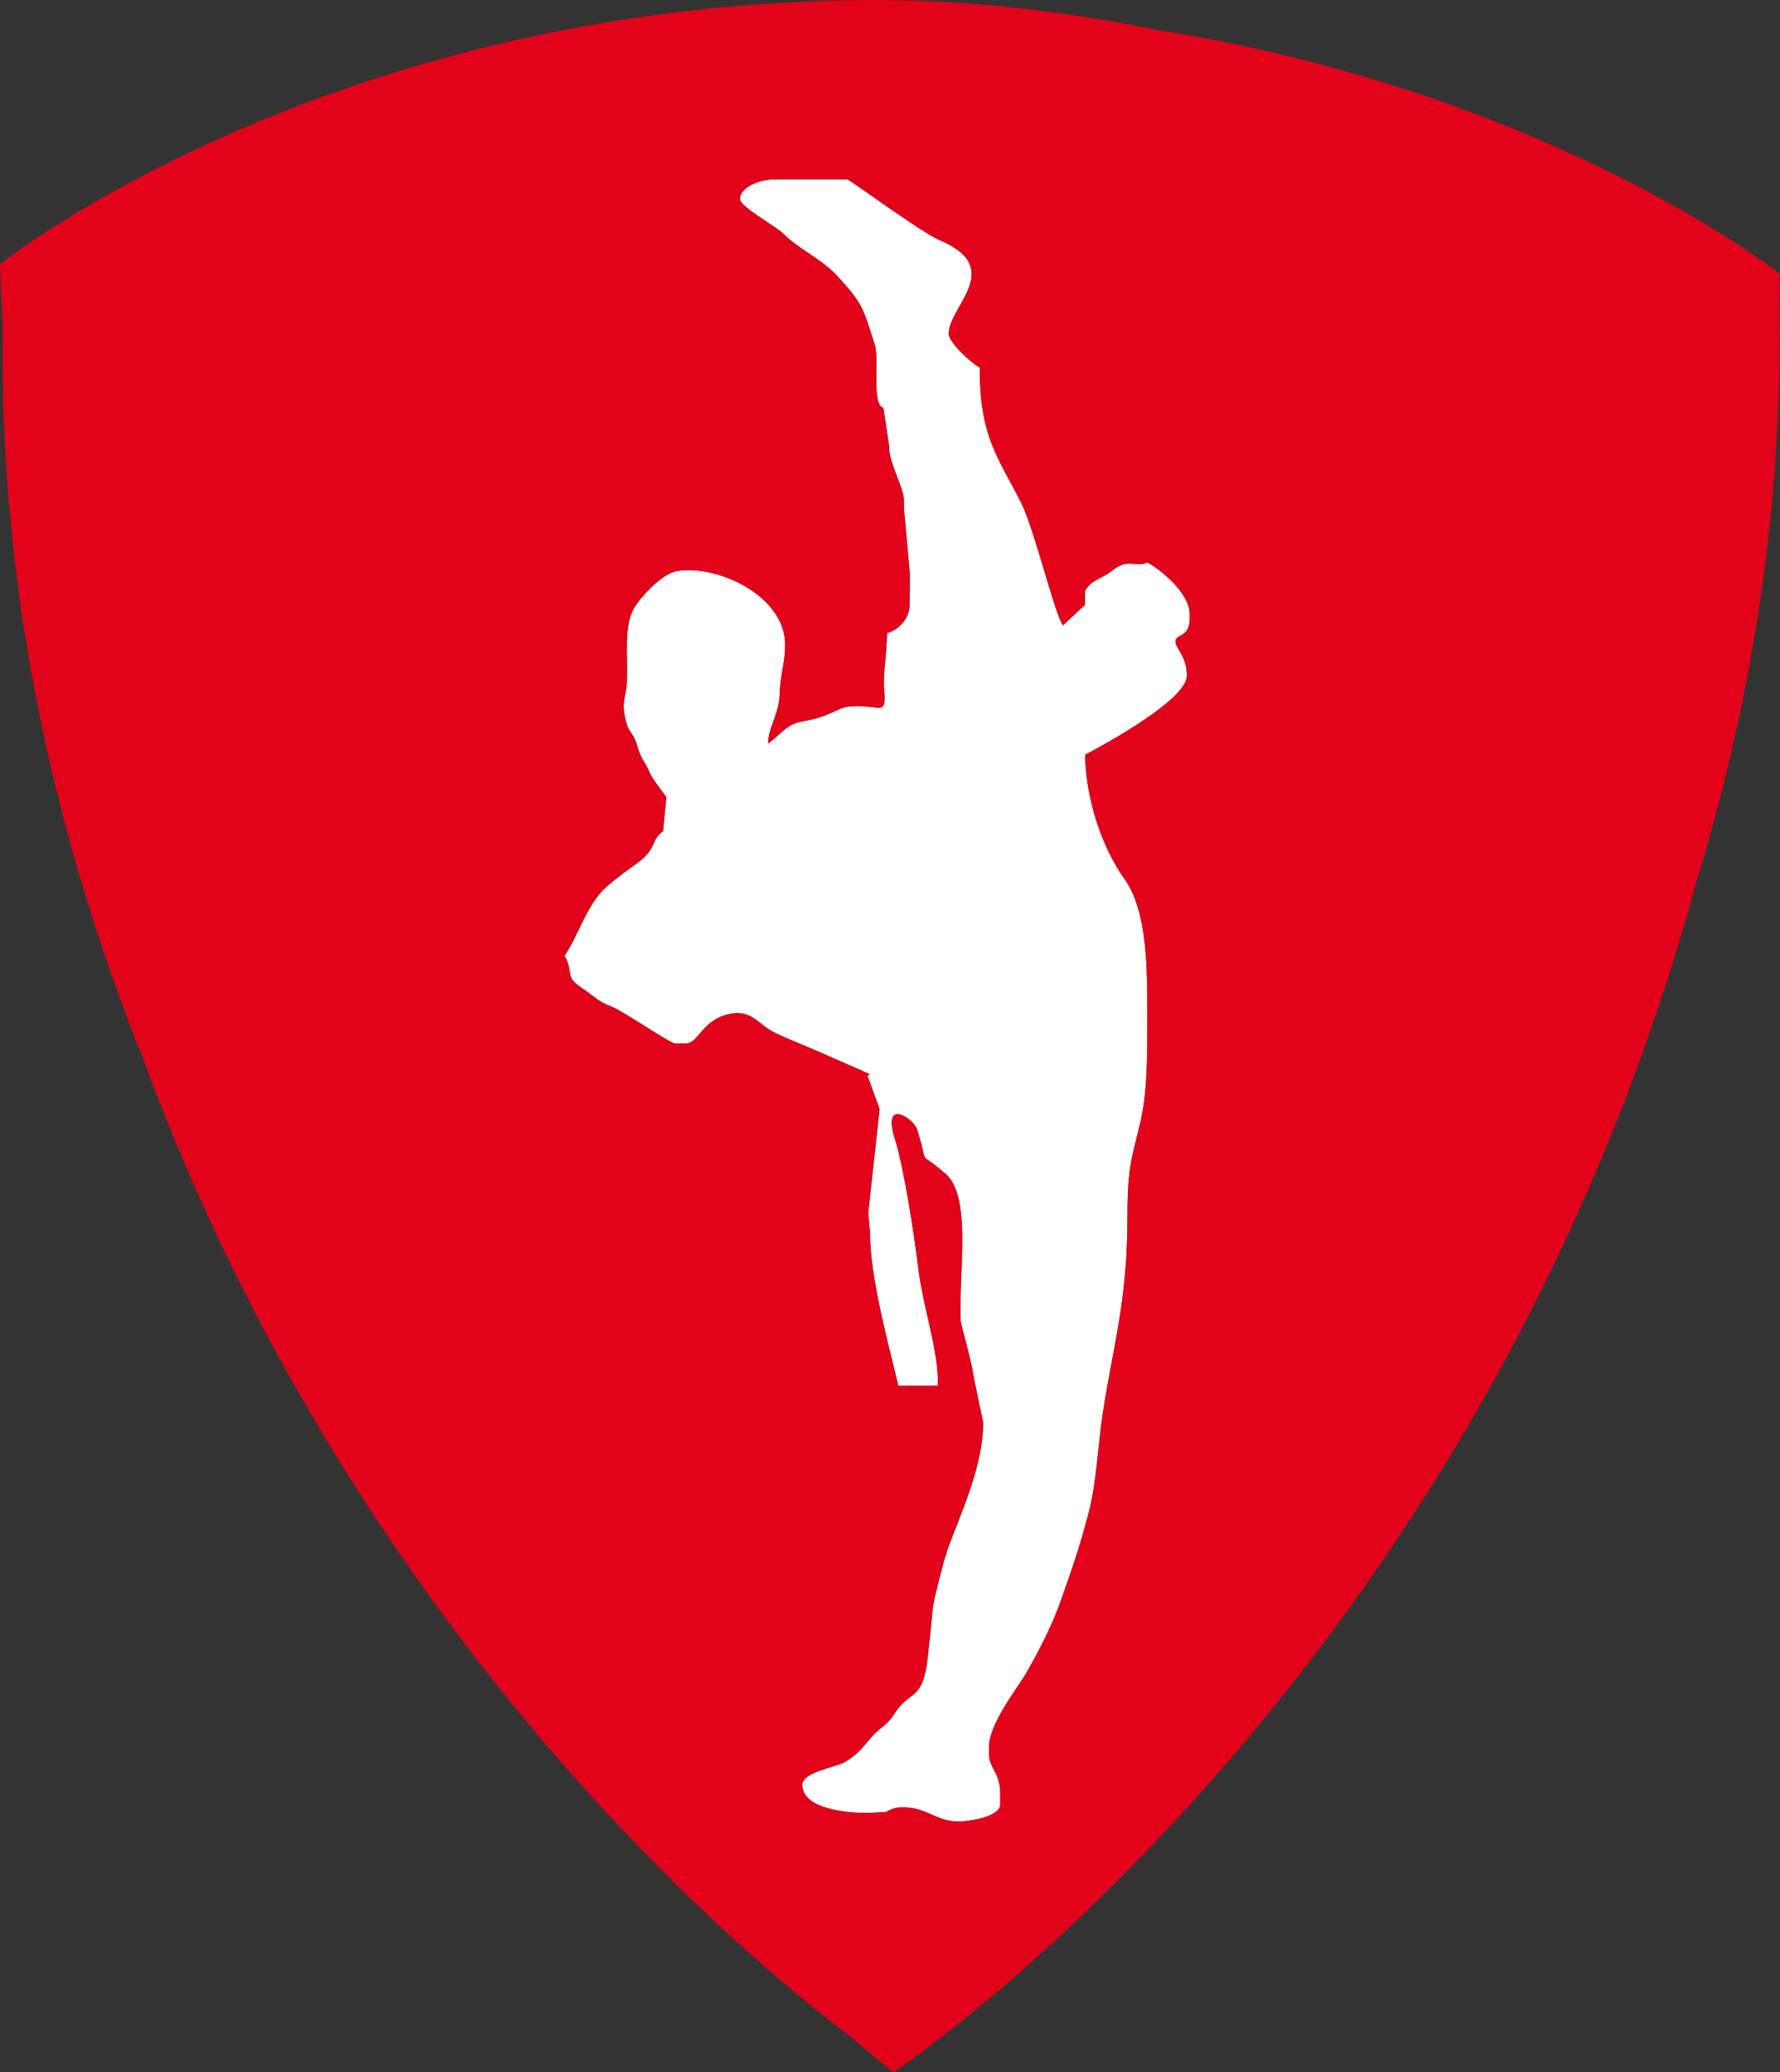<?xml version="1.0" encoding="utf-8"?>
<!-- Generator: Adobe Illustrator 16.0.0, SVG Export Plug-In . SVG Version: 6.00 Build 0)  -->
<!DOCTYPE svg PUBLIC "-//W3C//DTD SVG 1.1//EN" "http://www.w3.org/Graphics/SVG/1.1/DTD/svg11.dtd">
<svg version="1.1" id="Layer_1" xmlns="http://www.w3.org/2000/svg" xmlns:xlink="http://www.w3.org/1999/xlink" x="0px" y="0px"
	 width="39.521px" height="45.992px" viewBox="-64.033 4.715 39.521 45.992" enable-background="new -64.033 4.715 39.521 45.992"
	 xml:space="preserve">
<rect x="-64.033" y="4.715" width="39.521" height="45.992" fill="#333333" stroke="none"/>
<g>
	<polygon fill="#FFFFFF" points="-56.109,6.592 -56.109,6.592 -56.109,6.592 	"/>
	<path fill="#FFFFFF" d="M-37.617,18.454h-0.002v-0.127c0-0.428-0.611-0.955-0.941-1.131c-0.266,0.128-0.396-0.111-0.77,0.176
		c-0.306,0.236-0.426,0.175-0.613,0.453v0.314l-0.489,0.455c-0.192-0.285-0.636-2.151-0.935-2.736
		c-0.521-1.023-0.912-1.458-0.912-2.985c-0.187-0.1-0.688-0.551-0.688-0.754c0-0.609,1.272-1.456-0.209-2.077
		c-0.397-0.169-1.997-1.346-2.041-1.346h-1.632c-0.306,0-0.754,0.168-0.754,0.439c0,0.166,0.802,0.606,0.958,0.763
		c0.349,0.351,0.863,0.569,1.205,0.944c0.58,0.635,0.561,0.695,0.829,1.519c0.111,0.336-0.079,1.335,0.193,1.407l0.128,0.854
		c-0.021,0.328,0.328,0.932,0.328,1.194v0.189l0.131,1.443l-0.006,0.691c0,0.314-0.253,0.561-0.502,0.627
		c0,0.451-0.093,0.907-0.063,1.257c0.061,0.649-0.117,0.289-0.813,0.378c-0.23,0.028-0.401,0.225-0.996,0.323
		c-0.369,0.06-0.505,0.316-0.766,0.49c0.009-0.379,0.24-0.644,0.254-1.065c0.015-0.504,0.123-0.674,0.123-1.131
		c0-1.07-1.477-1.769-2.385-1.633c-0.362,0.053-0.861,0.625-0.979,0.843c-0.222,0.414-0.127,1.023-0.15,1.609
		c-0.011,0.333-0.127,0.431-0.031,0.843c0.08,0.35,0.163,0.242,0.268,0.612c0.075,0.269,0.175,0.339,0.283,0.596
		c0.056,0.132,0.357,0.511,0.357,0.521l-0.074,0.752c-0.27,0.191-0.138,0.391-0.551,0.692c-0.218,0.159-0.503,0.36-0.71,0.549
		c-0.431,0.386-0.591,1.022-0.925,1.524c0.227,0.43-0.024,0.445,0.399,0.728c0.277,0.185,0.323,0.278,0.66,0.41
		c0.246,0.095,1.286,0.808,1.389,0.808h0.252c0.269,0,0.35-0.506,0.929-0.646c0.521-0.123,0.659,0.218,1.016,0.397
		c0.289,0.146,0.77,0.33,1.096,0.476c0.354,0.161,0.707,0.304,1.042,0.462l-0.06,0.023l0.272,0.746l-0.253,2.305l0.04,0.445
		c0,1.01,0.42,2.5,0.628,3.391h0.879c0.018-0.822-0.324-1.67-0.447-2.695c-0.076-0.66-0.316-2.178-0.501-2.762
		c-0.308-0.965,0.412-0.467,0.486-0.234c0.293,0.932-0.041,0.398,0.639,0.994c0.526,0.461,0.326,1.916,0.326,2.814v0.439
		c0,0.055,0.215,0.789,0.268,1.115c0.027,0.176,0.234,1.141,0.234,1.146c0,0.805-0.353,1.691-0.645,2.432
		c-0.182,0.455-0.232,0.65-0.357,1.148c-0.166,0.652-0.104,0.543-0.195,1.313c-0.049,0.424-0.063,0.93-0.356,1.148
		c-0.524,0.387-0.303,0.424-0.744,0.764c-0.265,0.205-0.373,0.502-0.777,0.73c-0.208,0.117-0.941,0.221-0.941,0.502
		c0,0.549,1.004,0.627,1.443,0.627l0.377-0.02c0.064,0.02,0.138-0.104,0.377-0.104h0.063c0.489,0,0.725,0.313,1.193,0.313
		c0.298,0,0.941-0.113,0.941-0.379v-0.252c0-0.453-0.25-0.557-0.25-0.877v-0.127c0-0.539,0.607-1.277,0.836-1.674
		c0.302-0.527,0.584-1.078,0.785-1.662c0.24-0.689,0.396-1.121,0.601-1.912c0.166-0.643,0.196-1.445,0.302-2.148
		C-39.328,34.604-39,33.633-39,31.705c0-1.166,0.112-1.309,0.301-2.148c0.149-0.664,0.141-1.619,0.141-2.186v-0.123
		c0-1,0.002-2.313-0.503-3.018c-0.466-0.652-0.856-1.69-0.88-2.762c0.468-0.248,2.261-1.227,2.261-1.757
		c0-0.434-0.252-0.602-0.252-0.755C-37.933,18.774-37.617,18.874-37.617,18.454z"/>
	<path fill="#E2031A" d="M-24.521,10.889c0.019-0.063,0.018-0.115-0.063-0.151c-0.001,0-2.615-2.044-7.26-3.705
		c-0.422-0.151-0.861-0.298-1.316-0.44c-1.539-0.482-3.254-0.912-5.152-1.209c-2.054-0.417-4.229-0.682-6.471-0.667
		c-4.48,0.029-8.3,0.856-11.324,1.876c0,0,0,0,0,0c-5.027,1.697-7.854,3.93-7.855,3.931c-0.014,0.006-0.014,0.016-0.024,0.022
		c-0.011,0.008-0.044,0.027-0.044,0.027c0,0.004,0,0.013,0,0.017c-0.002,0.007,0.001,0.015,0.001,0.022
		c0.008,0.341,0.057,1.169,0.054,1.519c-0.057,5.883,1.199,11.266,3.097,16.027c1.345,3.669,3.016,6.86,4.771,9.611
		c4.252,6.665,9.004,10.668,10.901,12.106c0.02,0.015,0.045,0.035,0.064,0.05c0.597,0.512,0.947,0.783,0.947,0.783
		s0.421-0.279,1.133-0.833c2.157-1.678,7.02-5.917,11.219-12.835c2.139-3.523,4.105-7.738,5.449-12.666
		c1.188-3.855,1.913-8.052,1.87-12.539c-0.004-0.359,0.008-0.62,0.014-0.94C-24.512,10.896-24.521,10.89-24.521,10.889z
		 M-37.681,19.711c0,0.53-1.793,1.509-2.261,1.757c0.023,1.072,0.414,2.109,0.88,2.762c0.505,0.705,0.503,2.018,0.503,3.018v0.123
		c0,0.566,0.009,1.521-0.141,2.186C-38.888,30.396-39,30.539-39,31.705c0,1.928-0.328,2.898-0.553,4.406
		c-0.105,0.703-0.136,1.506-0.302,2.148c-0.204,0.791-0.36,1.223-0.601,1.912c-0.201,0.584-0.483,1.135-0.785,1.662
		c-0.229,0.396-0.836,1.135-0.836,1.674v0.127c0,0.32,0.25,0.424,0.25,0.877v0.252c0,0.266-0.644,0.379-0.941,0.379
		c-0.469,0-0.704-0.313-1.193-0.313h-0.063c-0.239,0-0.313,0.123-0.377,0.104l-0.377,0.02c-0.439,0-1.443-0.078-1.443-0.627
		c0-0.281,0.733-0.385,0.941-0.502c0.404-0.229,0.512-0.525,0.777-0.73c0.441-0.34,0.22-0.377,0.744-0.764
		c0.294-0.219,0.308-0.725,0.356-1.148c0.091-0.77,0.029-0.66,0.195-1.313c0.125-0.498,0.176-0.693,0.357-1.148
		c0.292-0.74,0.645-1.627,0.645-2.432c0-0.006-0.207-0.971-0.234-1.146c-0.053-0.326-0.268-1.061-0.268-1.115v-0.439
		c0-0.898,0.2-2.354-0.326-2.814c-0.68-0.596-0.346-0.063-0.639-0.994c-0.074-0.232-0.794-0.73-0.486,0.234
		c0.185,0.584,0.425,2.102,0.501,2.762c0.123,1.025,0.465,1.873,0.447,2.695h-0.879c-0.208-0.891-0.628-2.381-0.628-3.391
		l-0.04-0.445l0.253-2.305l-0.272-0.746l0.06-0.023c-0.335-0.158-0.688-0.301-1.042-0.462c-0.326-0.146-0.807-0.33-1.096-0.476
		c-0.357-0.18-0.495-0.521-1.016-0.397c-0.579,0.14-0.66,0.646-0.929,0.646h-0.252c-0.103,0-1.143-0.713-1.389-0.808
		c-0.337-0.132-0.383-0.226-0.66-0.41c-0.423-0.282-0.172-0.298-0.399-0.728c0.334-0.502,0.494-1.139,0.925-1.524
		c0.207-0.188,0.492-0.39,0.71-0.549c0.413-0.301,0.281-0.501,0.551-0.692l0.074-0.752c0-0.01-0.301-0.389-0.357-0.521
		c-0.108-0.257-0.208-0.327-0.283-0.596c-0.105-0.37-0.188-0.262-0.268-0.612c-0.096-0.412,0.02-0.51,0.031-0.843
		c0.023-0.586-0.072-1.195,0.15-1.609c0.118-0.218,0.617-0.79,0.979-0.843c0.908-0.136,2.385,0.563,2.385,1.633
		c0,0.457-0.108,0.627-0.123,1.131c-0.014,0.421-0.245,0.686-0.254,1.065c0.261-0.174,0.397-0.43,0.766-0.49
		c0.595-0.098,0.766-0.295,0.996-0.323c0.696-0.089,0.874,0.271,0.813-0.378c-0.03-0.35,0.063-0.806,0.063-1.257
		c0.249-0.066,0.502-0.313,0.502-0.627l0.006-0.691l-0.131-1.443v-0.189c0-0.262-0.349-0.866-0.328-1.194l-0.128-0.854
		c-0.272-0.072-0.082-1.071-0.193-1.407c-0.268-0.824-0.249-0.884-0.829-1.519c-0.342-0.375-0.856-0.593-1.205-0.944
		c-0.156-0.157-0.958-0.597-0.958-0.763c0-0.271,0.448-0.439,0.754-0.439h1.632c0.044,0,1.644,1.177,2.041,1.346
		c1.481,0.621,0.209,1.468,0.209,2.077c0,0.203,0.502,0.654,0.688,0.754c0,1.527,0.392,1.962,0.912,2.985
		c0.299,0.585,0.742,2.451,0.935,2.736l0.489-0.455v-0.314c0.188-0.278,0.308-0.217,0.613-0.453c0.373-0.287,0.504-0.048,0.77-0.176
		c0.33,0.176,0.941,0.703,0.941,1.131v0.127h0.002c0,0.42-0.315,0.321-0.315,0.503C-37.933,19.109-37.681,19.277-37.681,19.711z"/>
</g>
</svg>
